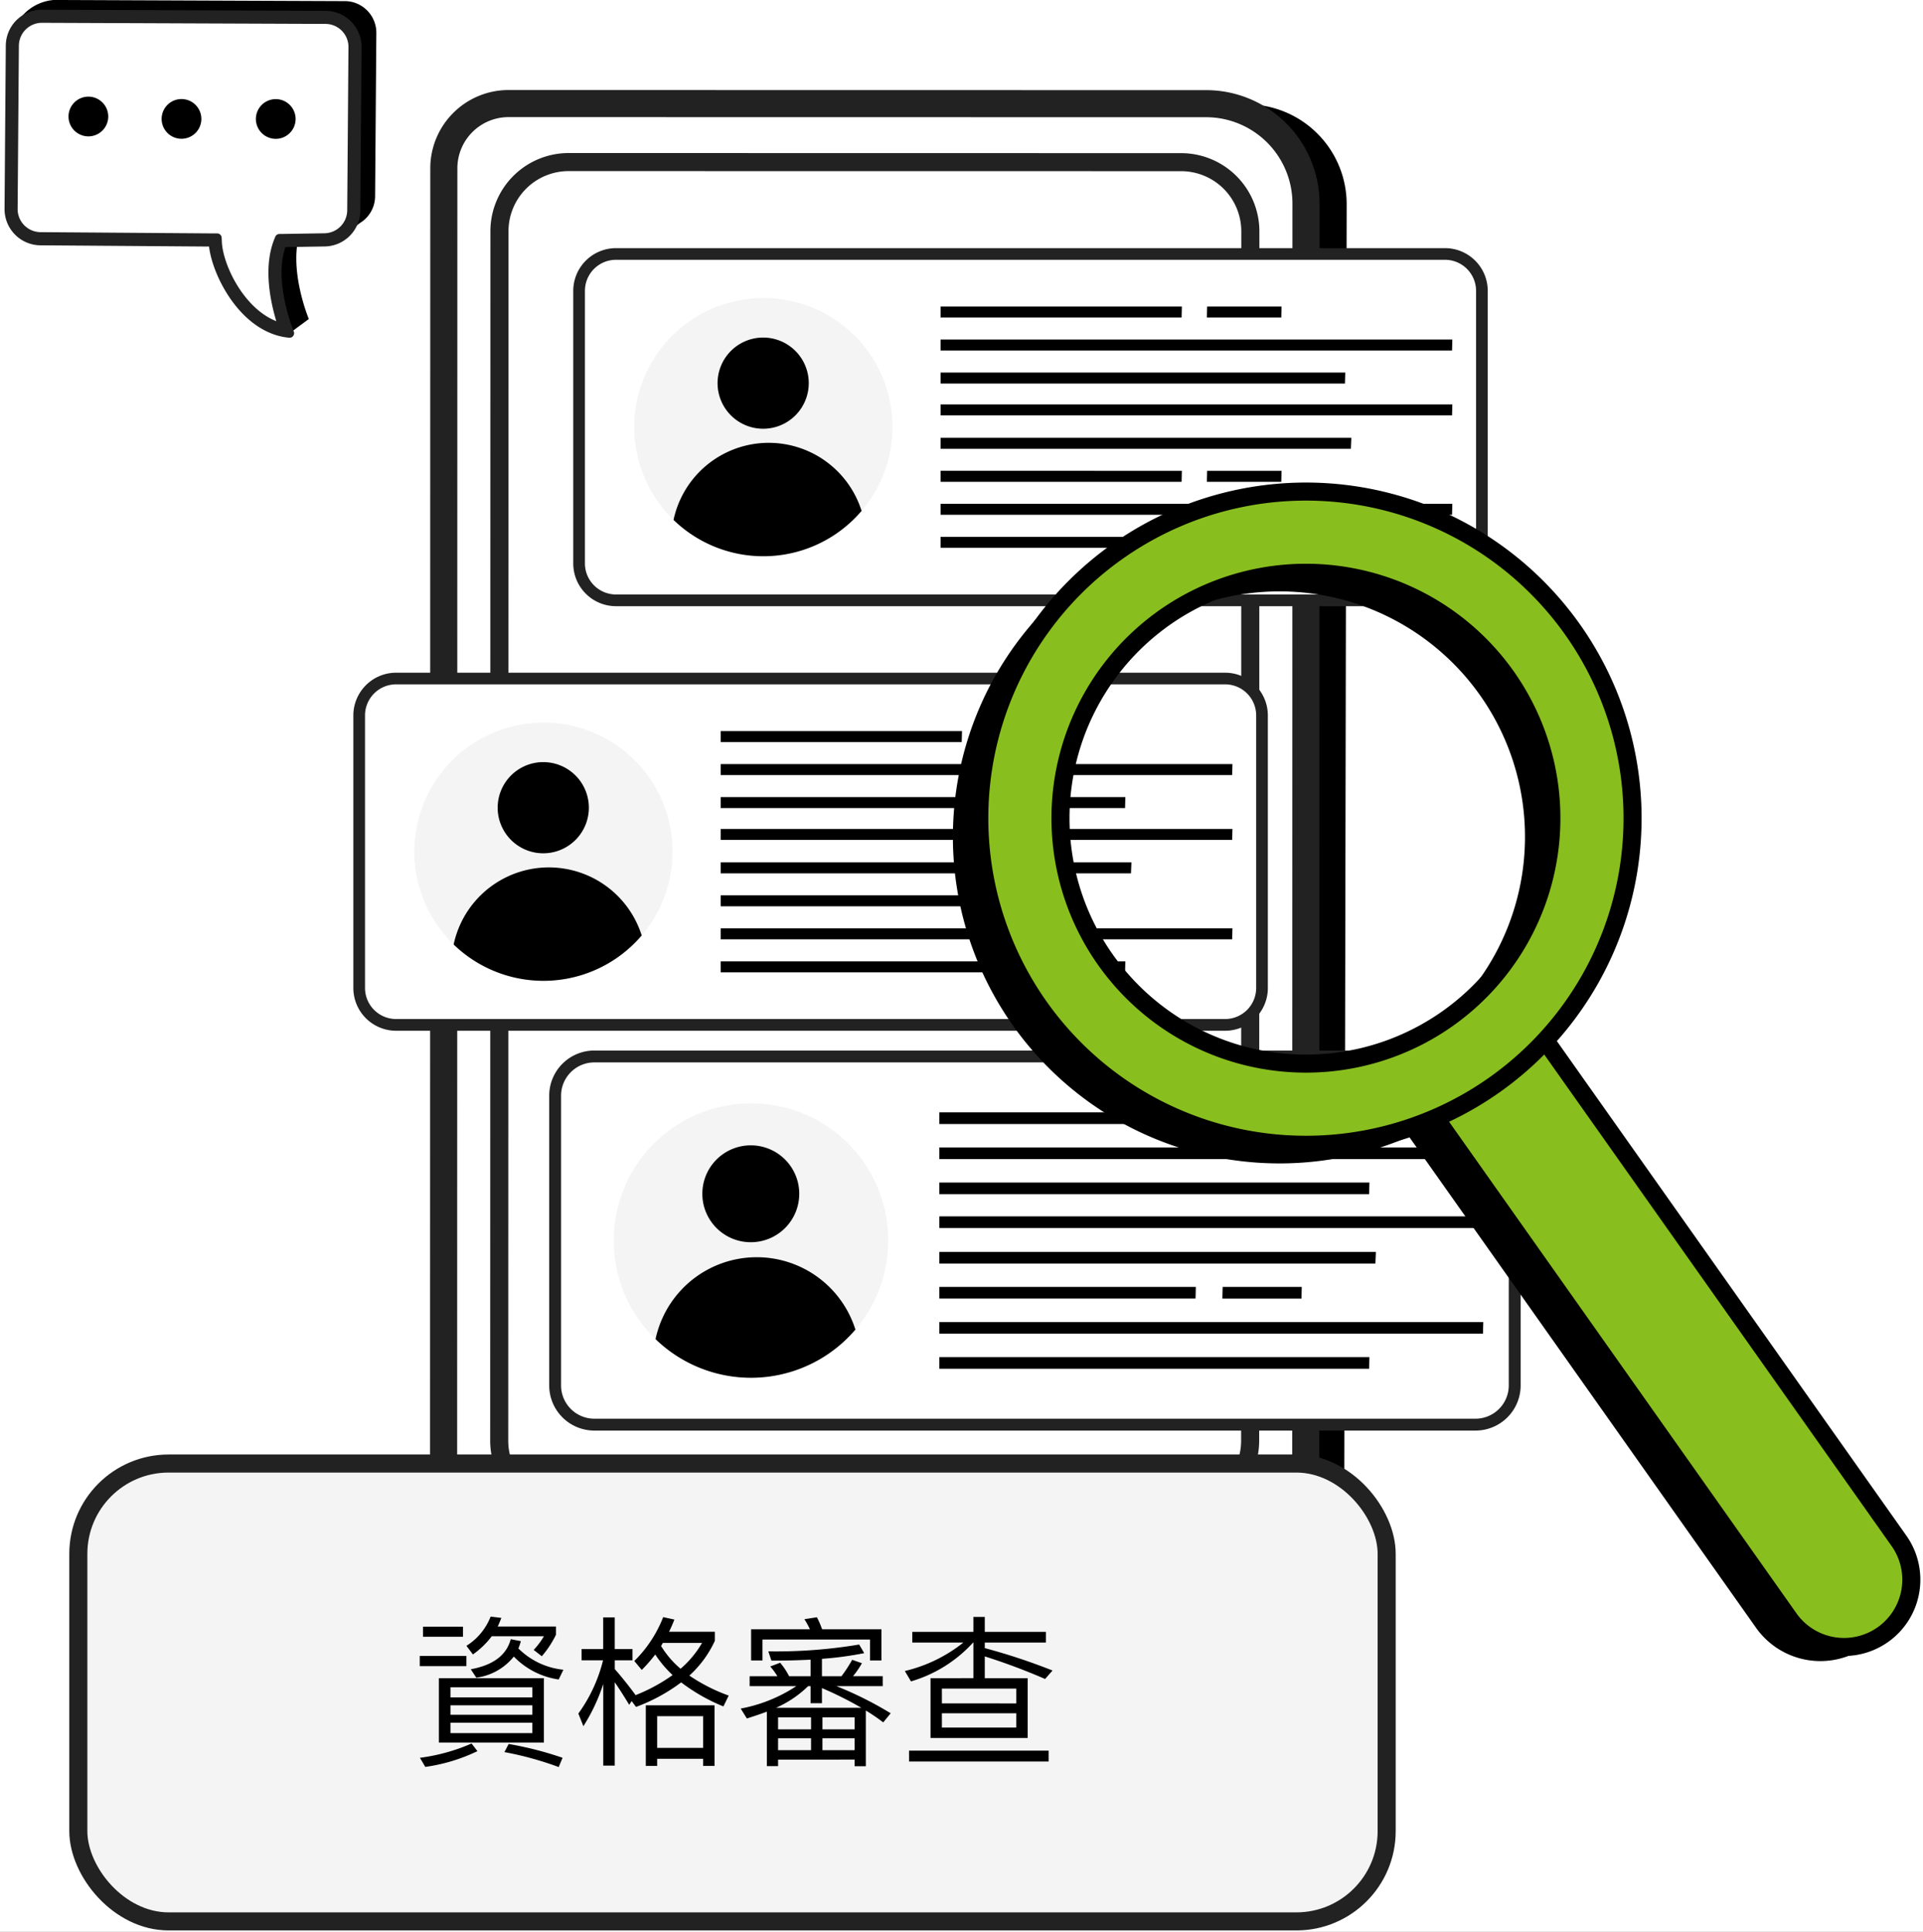 <svg xmlns="http://www.w3.org/2000/svg" xmlns:xlink="http://www.w3.org/1999/xlink" width="213" height="214" viewBox="0 0 213 214">
  <rect x="0" y="0" width="213" height="214" fill="#808080" stroke="none"/>
  <defs>
    <clipPath id="clip-setp-7">
      <rect width="213" height="214"/>
    </clipPath>
  </defs>
  <g id="setp-7" clip-path="url(#clip-setp-7)">
    <rect width="213" height="214" fill="#fff"/>
    <g id="Group_92952" data-name="Group 92952" transform="translate(8475.99 10847.822)">
      <g id="Group_92893" data-name="Group 92893" transform="translate(-8426.858 -10836.35)">
        <g id="Group_89084" data-name="Group 89084">
          <rect id="Rectangle_24803" data-name="Rectangle 24803" width="154.892" height="86.902" transform="translate(4.788 160.727) rotate(-89.885)" fill="#fff" stroke="#222" stroke-linecap="round" stroke-linejoin="round" stroke-width="1"/>
          <path id="Path_104079" data-name="Path 104079" d="M549.658,472.759l-50.244.289-.012,6.524,25.445.051,18.137.1a11.065,11.065,0,0,1,11.042,11.087l-.235,126.176A11.066,11.066,0,0,1,542.7,628.029l-43.583.09-.028,13.7,50.244.472a11.064,11.064,0,0,0,11.086-11.042l.277-147.4a11.064,11.064,0,0,0-11.042-11.087Z" transform="translate(-460.665 -472.675)"/>
          <path id="Path_104080" data-name="Path 104080" d="M541.889,472.705c-.25-.017-.509-.025-.766-.025l-77.255-.013a7.173,7.173,0,0,0-7.174,7.172l-.027,155.2a7.167,7.167,0,0,0,7.163,7.165l77.264.013c.25,0,.5,0,.754-.025a11.065,11.065,0,0,0,10.317-11.043l.026-147.395A11.073,11.073,0,0,0,541.889,472.705Zm3.617,148.087a7.175,7.175,0,0,1-7.173,7.172l-67.84-.012a7.168,7.168,0,0,1-7.164-7.17l.024-133.967a7.167,7.167,0,0,1,7.165-7.167l67.844.012a7.168,7.168,0,0,1,7.167,7.17Z" transform="translate(-456.666 -472.666)" fill="#fff" stroke="#222" stroke-linecap="round" stroke-linejoin="round" stroke-width="3"/>
          <path id="Path_104081" data-name="Path 104081" d="M517.13,654.965l-18.418-.037a3.344,3.344,0,0,1-3.338-3.35h0a3.345,3.345,0,0,1,3.35-3.338l18.419.037a3.346,3.346,0,0,1,3.338,3.351h0a3.345,3.345,0,0,1-3.351,3.337Z" transform="translate(-460.315 -489.217)"/>
        </g>
        <g id="Group_89085" data-name="Group 89085" transform="translate(6.662 6.983)">
          <path id="Path_104082" data-name="Path 104082" d="M546.219,487.559,546.2,621.516a7.177,7.177,0,0,1-7.174,7.174l-67.838-.009a7.169,7.169,0,0,1-7.165-7.174l.028-133.966a7.161,7.161,0,0,1,7.165-7.165l67.838.009a7.164,7.164,0,0,1,7.165,7.175Z" transform="translate(-464.022 -480.376)" fill="#fff"/>
          <path id="Path_104083" data-name="Path 104083" d="M546.219,487.559,546.2,621.516a7.177,7.177,0,0,1-7.174,7.174l-67.838-.009a7.169,7.169,0,0,1-7.165-7.174l.028-133.966a7.161,7.161,0,0,1,7.165-7.165l67.838.009a7.164,7.164,0,0,1,7.165,7.175Z" transform="translate(-464.022 -480.376)" fill="none" stroke="#222" stroke-linecap="round" stroke-linejoin="round" stroke-width="1"/>
        </g>
      </g>
      <g id="Group_92894" data-name="Group 92894" transform="translate(-8411.994 -10819.836)">
        <g id="Group_89087" data-name="Group 89087">
          <path id="Path_104084" data-name="Path 104084" d="M477.3,491.06h91.872a4.066,4.066,0,0,1,4.064,4.064V525.37a4.066,4.066,0,0,1-4.064,4.064H477.3a4.065,4.065,0,0,1-4.063-4.063V495.124A4.066,4.066,0,0,1,477.3,491.06Z" transform="translate(-473.093 -490.913)" fill="#fff"/>
          <path id="Path_104085" data-name="Path 104085" d="M569.14,529.565H477.31a4.237,4.237,0,0,1-4.232-4.232v-30.2a4.237,4.237,0,0,1,4.232-4.232h91.83a4.236,4.236,0,0,1,4.231,4.232v30.2A4.236,4.236,0,0,1,569.14,529.565Zm-91.83-38.374a3.943,3.943,0,0,0-3.939,3.938v30.2a3.943,3.943,0,0,0,3.939,3.938h91.83a3.943,3.943,0,0,0,3.938-3.938v-30.2a3.943,3.943,0,0,0-3.938-3.938H477.31Z" transform="translate(-473.078 -490.898)" fill="#fff" stroke="#222" stroke-linecap="round" stroke-linejoin="round" stroke-width="1"/>
        </g>
        <g id="Group_89088" data-name="Group 89088" transform="translate(6.251 5.031)">
          <path id="Path_104086" data-name="Path 104086" d="M508.566,510.058a14.3,14.3,0,1,1-14.981-13.588,14.264,14.264,0,0,1,14.981,13.588Z" transform="translate(-479.979 -496.453)" fill="#f4f4f4"/>
          <path id="Path_104087" data-name="Path 104087" d="M500.271,506.158a5.05,5.05,0,1,1-5.224-4.869A5.05,5.05,0,0,1,500.271,506.158Z" transform="translate(-480.94 -496.908)"/>
          <path id="Path_104088" data-name="Path 104088" d="M505.619,521.7a14.3,14.3,0,0,1-20.829,1,10.782,10.782,0,0,1,20.829-1Z" transform="translate(-480.433 -498.122)"/>
        </g>
        <g id="Group_89089" data-name="Group 89089" transform="translate(40.185 5.971)">
          <path id="Path_104089" data-name="Path 104089" d="M517.445,497.49v1.215h26.7l.03-1.215Z" transform="translate(-517.445 -497.49)"/>
          <path id="Path_104090" data-name="Path 104090" d="M517.445,513.546v1.215h45.448l.052-1.215Z" transform="translate(-517.445 -499.004)"/>
          <path id="Path_104091" data-name="Path 104091" d="M517.445,501.527v1.215H574.1l.031-1.215Z" transform="translate(-517.445 -497.871)"/>
          <path id="Path_104092" data-name="Path 104092" d="M517.445,509.46v1.215H574.1l.031-1.215Z" transform="translate(-517.445 -498.619)"/>
          <path id="Path_104093" data-name="Path 104093" d="M517.445,505.564v1.215h44.793l.031-1.215Z" transform="translate(-517.445 -498.251)"/>
          <path id="Path_104094" data-name="Path 104094" d="M550.012,498.705h8.242l.031-1.215h-8.243Z" transform="translate(-520.515 -497.49)"/>
          <path id="Path_104095" data-name="Path 104095" d="M517.445,517.581V518.8h26.7l.03-1.215Z" transform="translate(-517.445 -499.384)"/>
          <path id="Path_104096" data-name="Path 104096" d="M517.445,521.618v1.215H574.1l.031-1.215Z" transform="translate(-517.445 -499.765)"/>
          <path id="Path_104097" data-name="Path 104097" d="M517.445,525.656v1.215h44.793l.031-1.215Z" transform="translate(-517.445 -500.145)"/>
          <path id="Path_104098" data-name="Path 104098" d="M550.012,518.8h8.242l.031-1.215h-8.243Z" transform="translate(-520.515 -499.384)"/>
        </g>
      </g>
      <g id="Group_92895" data-name="Group 92895" transform="translate(-8414.654 -10730.943)">
        <g id="Group_89091" data-name="Group 89091">
          <path id="Path_104099" data-name="Path 104099" d="M474.376,589.215H572.53a4.066,4.066,0,0,1,4.064,4.064v32.656A4.065,4.065,0,0,1,572.531,630H474.376a4.065,4.065,0,0,1-4.063-4.063V593.279A4.065,4.065,0,0,1,474.376,589.215Z" transform="translate(-470.156 -589.06)" fill="#fff"/>
          <path id="Path_104100" data-name="Path 104100" d="M572.237,630.139h-97.6a4.5,4.5,0,0,1-4.5-4.5v-32.1a4.5,4.5,0,0,1,4.5-4.5h97.6a4.5,4.5,0,0,1,4.5,4.5v32.1A4.5,4.5,0,0,1,572.237,630.139Zm-97.6-40.784a4.19,4.19,0,0,0-4.186,4.185v32.1a4.19,4.19,0,0,0,4.186,4.185h97.6a4.19,4.19,0,0,0,4.185-4.185v-32.1a4.19,4.19,0,0,0-4.185-4.185Z" transform="translate(-470.14 -589.043)" fill="#fff" stroke="#222" stroke-linecap="round" stroke-linejoin="round" stroke-width="1"/>
        </g>
        <g id="Group_89092" data-name="Group 89092" transform="translate(6.644 5.347)">
          <path id="Path_104101" data-name="Path 104101" d="M507.857,609.407a15.2,15.2,0,1,1-15.922-14.442,15.161,15.161,0,0,1,15.922,14.442Z" transform="translate(-477.475 -594.947)" fill="#f4f4f4"/>
          <path id="Path_104102" data-name="Path 104102" d="M499.042,605.262a5.367,5.367,0,1,1-5.553-5.176A5.367,5.367,0,0,1,499.042,605.262Z" transform="translate(-478.497 -595.431)"/>
          <path id="Path_104103" data-name="Path 104103" d="M504.726,621.782a15.193,15.193,0,0,1-22.137,1.058,11.459,11.459,0,0,1,22.137-1.058Z" transform="translate(-477.957 -596.721)"/>
        </g>
        <g id="Group_89093" data-name="Group 89093" transform="translate(42.709 6.345)">
          <path id="Path_104104" data-name="Path 104104" d="M517.294,596.049v1.292h28.38l.032-1.292Z" transform="translate(-517.294 -596.049)"/>
          <path id="Path_104105" data-name="Path 104105" d="M517.294,613.115v1.291h48.3l.056-1.291Z" transform="translate(-517.294 -597.658)"/>
          <path id="Path_104106" data-name="Path 104106" d="M517.294,600.34v1.291H577.51l.033-1.291Z" transform="translate(-517.294 -596.454)"/>
          <path id="Path_104107" data-name="Path 104107" d="M517.294,608.771v1.292H577.51l.033-1.292Z" transform="translate(-517.294 -597.249)"/>
          <path id="Path_104108" data-name="Path 104108" d="M517.294,604.63v1.292H564.9l.033-1.292Z" transform="translate(-517.294 -596.858)"/>
          <path id="Path_104109" data-name="Path 104109" d="M551.907,597.341h8.76l.033-1.292H551.94Z" transform="translate(-520.557 -596.049)"/>
          <path id="Path_104110" data-name="Path 104110" d="M517.294,617.4v1.292h28.38l.032-1.292Z" transform="translate(-517.294 -598.062)"/>
          <path id="Path_104111" data-name="Path 104111" d="M517.294,621.694v1.291H577.51l.033-1.291Z" transform="translate(-517.294 -598.467)"/>
          <path id="Path_104112" data-name="Path 104112" d="M517.294,625.984v1.292H564.9l.033-1.292Z" transform="translate(-517.294 -598.871)"/>
          <path id="Path_104113" data-name="Path 104113" d="M551.907,618.695h8.76l.033-1.292H551.94Z" transform="translate(-520.557 -598.062)"/>
        </g>
      </g>
      <g id="Group_92896" data-name="Group 92896" transform="translate(-8436.351 -10772.805)">
        <g id="Group_89095" data-name="Group 89095">
          <path id="Path_104114" data-name="Path 104114" d="M450.411,542.988h91.874a4.065,4.065,0,0,1,4.063,4.063V577.3a4.066,4.066,0,0,1-4.064,4.064H450.411a4.065,4.065,0,0,1-4.063-4.063V547.051A4.065,4.065,0,0,1,450.411,542.988Z" transform="translate(-446.201 -542.841)" fill="#fff"/>
          <path id="Path_104115" data-name="Path 104115" d="M542.248,581.493H450.417a4.236,4.236,0,0,1-4.231-4.231v-30.2a4.236,4.236,0,0,1,4.231-4.232h91.831a4.236,4.236,0,0,1,4.231,4.232v30.2A4.236,4.236,0,0,1,542.248,581.493Zm-91.831-38.374a3.943,3.943,0,0,0-3.938,3.938v30.2a3.943,3.943,0,0,0,3.938,3.938h91.831a3.943,3.943,0,0,0,3.938-3.938v-30.2a3.943,3.943,0,0,0-3.938-3.938Z" transform="translate(-446.186 -542.826)" fill="#fff" stroke="#222" stroke-linecap="round" stroke-linejoin="round" stroke-width="1"/>
        </g>
        <g id="Group_89096" data-name="Group 89096" transform="translate(6.251 5.032)">
          <path id="Path_104116" data-name="Path 104116" d="M481.674,561.986A14.3,14.3,0,1,1,466.692,548.4a14.269,14.269,0,0,1,14.982,13.588Z" transform="translate(-453.087 -548.381)" fill="#f4f4f4"/>
          <path id="Path_104117" data-name="Path 104117" d="M473.379,558.086a5.05,5.05,0,1,1-5.225-4.869A5.05,5.05,0,0,1,473.379,558.086Z" transform="translate(-454.048 -548.837)"/>
          <path id="Path_104118" data-name="Path 104118" d="M478.728,573.63a14.3,14.3,0,0,1-20.829,1,10.782,10.782,0,0,1,20.829-1Z" transform="translate(-453.541 -550.05)"/>
        </g>
        <g id="Group_89097" data-name="Group 89097" transform="translate(40.185 5.971)">
          <path id="Path_104119" data-name="Path 104119" d="M490.553,549.418v1.215h26.7l.031-1.215Z" transform="translate(-490.553 -549.418)"/>
          <path id="Path_104120" data-name="Path 104120" d="M490.553,565.475v1.215H536l.052-1.215Z" transform="translate(-490.553 -550.932)"/>
          <path id="Path_104121" data-name="Path 104121" d="M490.553,553.455v1.215H547.21l.031-1.215Z" transform="translate(-490.553 -549.799)"/>
          <path id="Path_104122" data-name="Path 104122" d="M490.553,561.388V562.6H547.21l.031-1.215Z" transform="translate(-490.553 -550.547)"/>
          <path id="Path_104123" data-name="Path 104123" d="M490.553,557.492v1.215h44.793l.03-1.215Z" transform="translate(-490.553 -550.179)"/>
          <path id="Path_104124" data-name="Path 104124" d="M523.12,550.633h8.243l.03-1.215H523.15Z" transform="translate(-493.623 -549.418)"/>
          <path id="Path_104125" data-name="Path 104125" d="M490.553,569.509v1.215h26.7l.031-1.215Z" transform="translate(-490.553 -551.312)"/>
          <path id="Path_104126" data-name="Path 104126" d="M490.553,573.547v1.215H547.21l.031-1.215Z" transform="translate(-490.553 -551.693)"/>
          <path id="Path_104127" data-name="Path 104127" d="M490.553,577.584V578.8h44.793l.03-1.215Z" transform="translate(-490.553 -552.073)"/>
          <path id="Path_104128" data-name="Path 104128" d="M523.12,570.725h8.243l.03-1.215H523.15Z" transform="translate(-493.623 -551.312)"/>
        </g>
      </g>
      <g id="Group_92897" data-name="Group 92897" transform="translate(-8474.99 -10847.822)">
        <g id="Group_89100" data-name="Group 89100">
          <path id="Path_104129" data-name="Path 104129" d="M440.749,460.125,409.342,460a5.173,5.173,0,0,0-5.59,4.78l1.92,16.79a3.506,3.506,0,0,0,3.48,3.533l19.138.14c.1,2.211,2.208,4.577,4.62,7.189l-.41.209,2.126,4.266,2.127-1.569s-2.471-5.906-.817-10.038l3.944-.08.61.93,1.911-1.436a3.519,3.519,0,0,0,.553-.415l.061-.046,0-.007a3.493,3.493,0,0,0,1.079-2.5l.137-18.091a3.508,3.508,0,0,0-3.48-3.533Z" transform="translate(-403.546 -460)"/>
          <g id="Group_89099" data-name="Group 89099" transform="translate(0 1.572)">
            <path id="Path_104130" data-name="Path 104130" d="M434.279,496.825c-4.667-.712-7.747-6.684-7.883-9.833l-.01-.216-19.355-.141a3.278,3.278,0,0,1-3.254-3.3l.137-18.092a3.288,3.288,0,0,1,3.278-3.253l31.432.123a3.278,3.278,0,0,1,3.253,3.3l-.138,18.09a3.287,3.287,0,0,1-3.277,3.254l-4.8.077-.057.141C432.149,490.606,433.767,495.464,434.279,496.825Z" transform="translate(-403.548 -461.76)" fill="#fff"/>
            <path id="Path_104131" data-name="Path 104131" d="M407.167,461.736l.027.455,31.4.122a3.052,3.052,0,0,1,3.028,3.075l-.138,18.091a3.066,3.066,0,0,1-3.084,3.028l-4.622.075-.3,0-.113.281c-1.37,3.42-.077,7.886.538,9.638-4.336-.95-7.176-6.552-7.306-9.547l-.019-.433-.433,0-19.139-.139a3.056,3.056,0,0,1-3.028-3.074l.138-18.091a3.058,3.058,0,0,1,3.05-3.027v-.455h0Zm0,0a3.505,3.505,0,0,0-3.5,3.479l-.138,18.091A3.507,3.507,0,0,0,407,486.84l19.14.139c.134,3.1,3.3,9.628,8.461,10.1,0,0-2.471-5.905-.815-10.037l4.621-.075h.028a3.506,3.506,0,0,0,3.5-3.48l.138-18.091a3.507,3.507,0,0,0-3.48-3.533l-31.406-.122h-.028Z" transform="translate(-403.525 -461.736)" fill="#fff" stroke="#222" stroke-linecap="round" stroke-linejoin="round" stroke-width="1"/>
          </g>
        </g>
        <g id="Group_89101" data-name="Group 89101" transform="translate(6.587 10.706)">
          <path id="Path_104132" data-name="Path 104132" d="M415.2,474.05a2.2,2.2,0,1,1-2.171-2.229A2.2,2.2,0,0,1,415.2,474.05Z" transform="translate(-410.797 -471.82)"/>
          <path id="Path_104133" data-name="Path 104133" d="M426.585,474.344a2.2,2.2,0,1,1-2.171-2.229A2.2,2.2,0,0,1,426.585,474.344Z" transform="translate(-411.87 -471.848)"/>
          <path id="Path_104134" data-name="Path 104134" d="M438.113,474.353a2.2,2.2,0,1,1-2.171-2.229,2.2,2.2,0,0,1,2.171,2.229Z" transform="translate(-412.957 -471.849)"/>
        </g>
      </g>
      <g id="Group_92899" data-name="Group 92899" transform="translate(-8370.445 -10793.369)">
        <path id="Path_104141" data-name="Path 104141" d="M625.084,654.271l1.872-1.325a3.889,3.889,0,0,0,.933-5.418l-43.628-61.751-12.175,8.6,40.834,57.8a8.731,8.731,0,0,0,12.164,2.092Z" transform="translate(-523.96 -526.31)"/>
        <path id="Path_104142" data-name="Path 104142" d="M525.585,579.46a36.18,36.18,0,1,0,8.672-50.426,36.179,36.179,0,0,0-8.672,50.426Zm7.342-5.19a27.188,27.188,0,1,1,37.894,6.519A27.19,27.19,0,0,1,532.927,574.27Z" transform="translate(-518.951 -520.336)"/>
        <path id="Path_104143" data-name="Path 104143" d="M627.271,652.726h0a7.457,7.457,0,0,0,1.789-10.391L587.487,583.5l-12.175,8.6,41.57,58.836a7.454,7.454,0,0,0,10.389,1.789Z" transform="translate(-524.264 -526.095)" fill="#89be1f" stroke="#000" stroke-linecap="round" stroke-linejoin="round" stroke-width="2"/>
        <path id="Path_104144" data-name="Path 104144" d="M528.811,577.181a36.18,36.18,0,1,0,8.672-50.426A36.18,36.18,0,0,0,528.811,577.181Zm7.345-5.189a27.187,27.187,0,1,1,37.891,6.518A27.184,27.184,0,0,1,536.156,571.991Z" transform="translate(-519.255 -520.121)" fill="#89be1f" stroke="#000" stroke-linecap="round" stroke-linejoin="round" stroke-width="2"/>
      </g>
      <rect id="Rectangle_27627" data-name="Rectangle 27627" width="144.917" height="50.721" rx="10" transform="translate(-8467.314 -10685.695)" fill="#f4f4f4" stroke="#222" stroke-miterlimit="10" stroke-width="2"/>
      <path id="Path_120182" data-name="Path 120182" d="M9.054-12.6h5.778A8.289,8.289,0,0,1,13.7-11.088l.9.7a10.877,10.877,0,0,0,1.566-2.376v-.918H9.72c.144-.306.27-.63.4-.954l-1.188-.144a6.68,6.68,0,0,1-2.682,3.24l.72.954A9.287,9.287,0,0,0,9.054-12.6ZM1.44-13.662v1.116H5.868v-1.116Zm-.36,3.24v1.134H6.246v-1.134Zm10.08-1.854c-.468,1.764-1.944,2.88-4.428,3.33l.612.936A6.421,6.421,0,0,0,11.5-10.35,8.6,8.6,0,0,0,16.47-7.812l.522-1.08a8.23,8.23,0,0,1-4.986-2.358,5.343,5.343,0,0,0,.27-.81ZM3.2-7.956V-.828H14.832V-7.956Zm10.35,6.084H4.482V-3.024h9.072ZM4.482-3.906V-4.95h9.072v1.044Zm0-1.926V-6.948h9.072v1.116ZM10.926-.666l-.468.9A36.053,36.053,0,0,1,16.47,1.89L16.9.864A37.742,37.742,0,0,0,10.926-.666ZM6.822-.72A20.985,20.985,0,0,1,1.1.864l.594,1.008A19.393,19.393,0,0,0,7.47.126ZM22.68-7.506c.432.63.972,1.458,1.6,2.5l.27-.414.486.648a19.623,19.623,0,0,0,5-2.718,20.373,20.373,0,0,0,4.68,2.664L35.3-6.03a19.309,19.309,0,0,1-4.356-2.214A11.906,11.906,0,0,0,33.768-12.1V-13.1H28.692q.324-.648.594-1.35l-1.242-.27a13.868,13.868,0,0,1-3.2,4.86l.828.99a17.224,17.224,0,0,0,1.494-1.71A12.376,12.376,0,0,0,29.088-8.3a19.315,19.315,0,0,1-4.122,2.232l.018-.018c-.774-1.062-1.548-2.016-2.3-2.88v-.972h1.962v-1.242H22.68v-3.51H21.4v3.51H19.008v1.242h2.376a16.93,16.93,0,0,1-2.736,5.9l.558,1.4a20.34,20.34,0,0,0,2.2-4.68V1.728H22.68ZM33.732-4.95H26.118V1.764h1.26V.972h5.094v.792h1.26ZM27.378-.234v-3.51h5.094v3.51ZM29.97-9a10.511,10.511,0,0,1-2.16-2.52c.072-.108.126-.234.2-.342h4.338A11.063,11.063,0,0,1,29.97-9Zm22.248-4.374h-6.57a10.209,10.209,0,0,0-.576-1.332l-1.386.216a9.394,9.394,0,0,1,.612,1.116H37.782v3.456h1.26V-12.24H50.958v2.322h1.26ZM44.424-3.618v1.332H40.77V-3.618Zm0,2.322V.018H40.77V-1.3ZM45.684.018V-1.3h3.564V.018Zm3.564,1.044V1.8H50.49V-4.374A21.285,21.285,0,0,1,52.416-3.06l.828-1.008a39.783,39.783,0,0,0-6.012-3.006h5.13v-1.1H49.068a9.645,9.645,0,0,0,.99-1.44l-1.08-.378A15.7,15.7,0,0,1,47.79-8.172H45.63V-10.1a37.444,37.444,0,0,0,4.68-.63l-.558-.954a55.66,55.66,0,0,1-10.062.756L40.032-9.9c1.548,0,2.988-.036,4.338-.108v1.836H41.994A7.689,7.689,0,0,0,41-9.666l-1.1.414a6.957,6.957,0,0,1,.792,1.08H37.62v1.1h5.166A16.692,16.692,0,0,1,36.63-4.59l.684,1.1q1.188-.378,2.214-.756v6.03H40.77v-.72Zm.738-5.742H40.554A11.978,11.978,0,0,0,44.1-7.074h.27v1.89h1.26V-6.858A39.286,39.286,0,0,1,49.986-4.68Zm-4.3,2.394V-3.618h3.564v1.332Zm11.97-5.67v6.624H68.418V-7.956H63.666v-2.412a68.823,68.823,0,0,1,6.678,2.5l.828-.936a67.936,67.936,0,0,0-7.506-2.484V-11.9h6.768v-1.188H63.666v-1.656h-1.26v1.656H55.638V-11.9H61.29a16.445,16.445,0,0,1-6.48,3.15L55.494-7.6a15.03,15.03,0,0,0,6.876-4.3h.036v3.942Zm9.5,5.472H58.914V-4.068h8.244ZM58.914-5.166V-6.8h8.244v1.638ZM55.278.072V1.278H70.74V.072Z" transform="translate(-8430.577 -10653.961)"/>
    </g>
  </g>
</svg>
